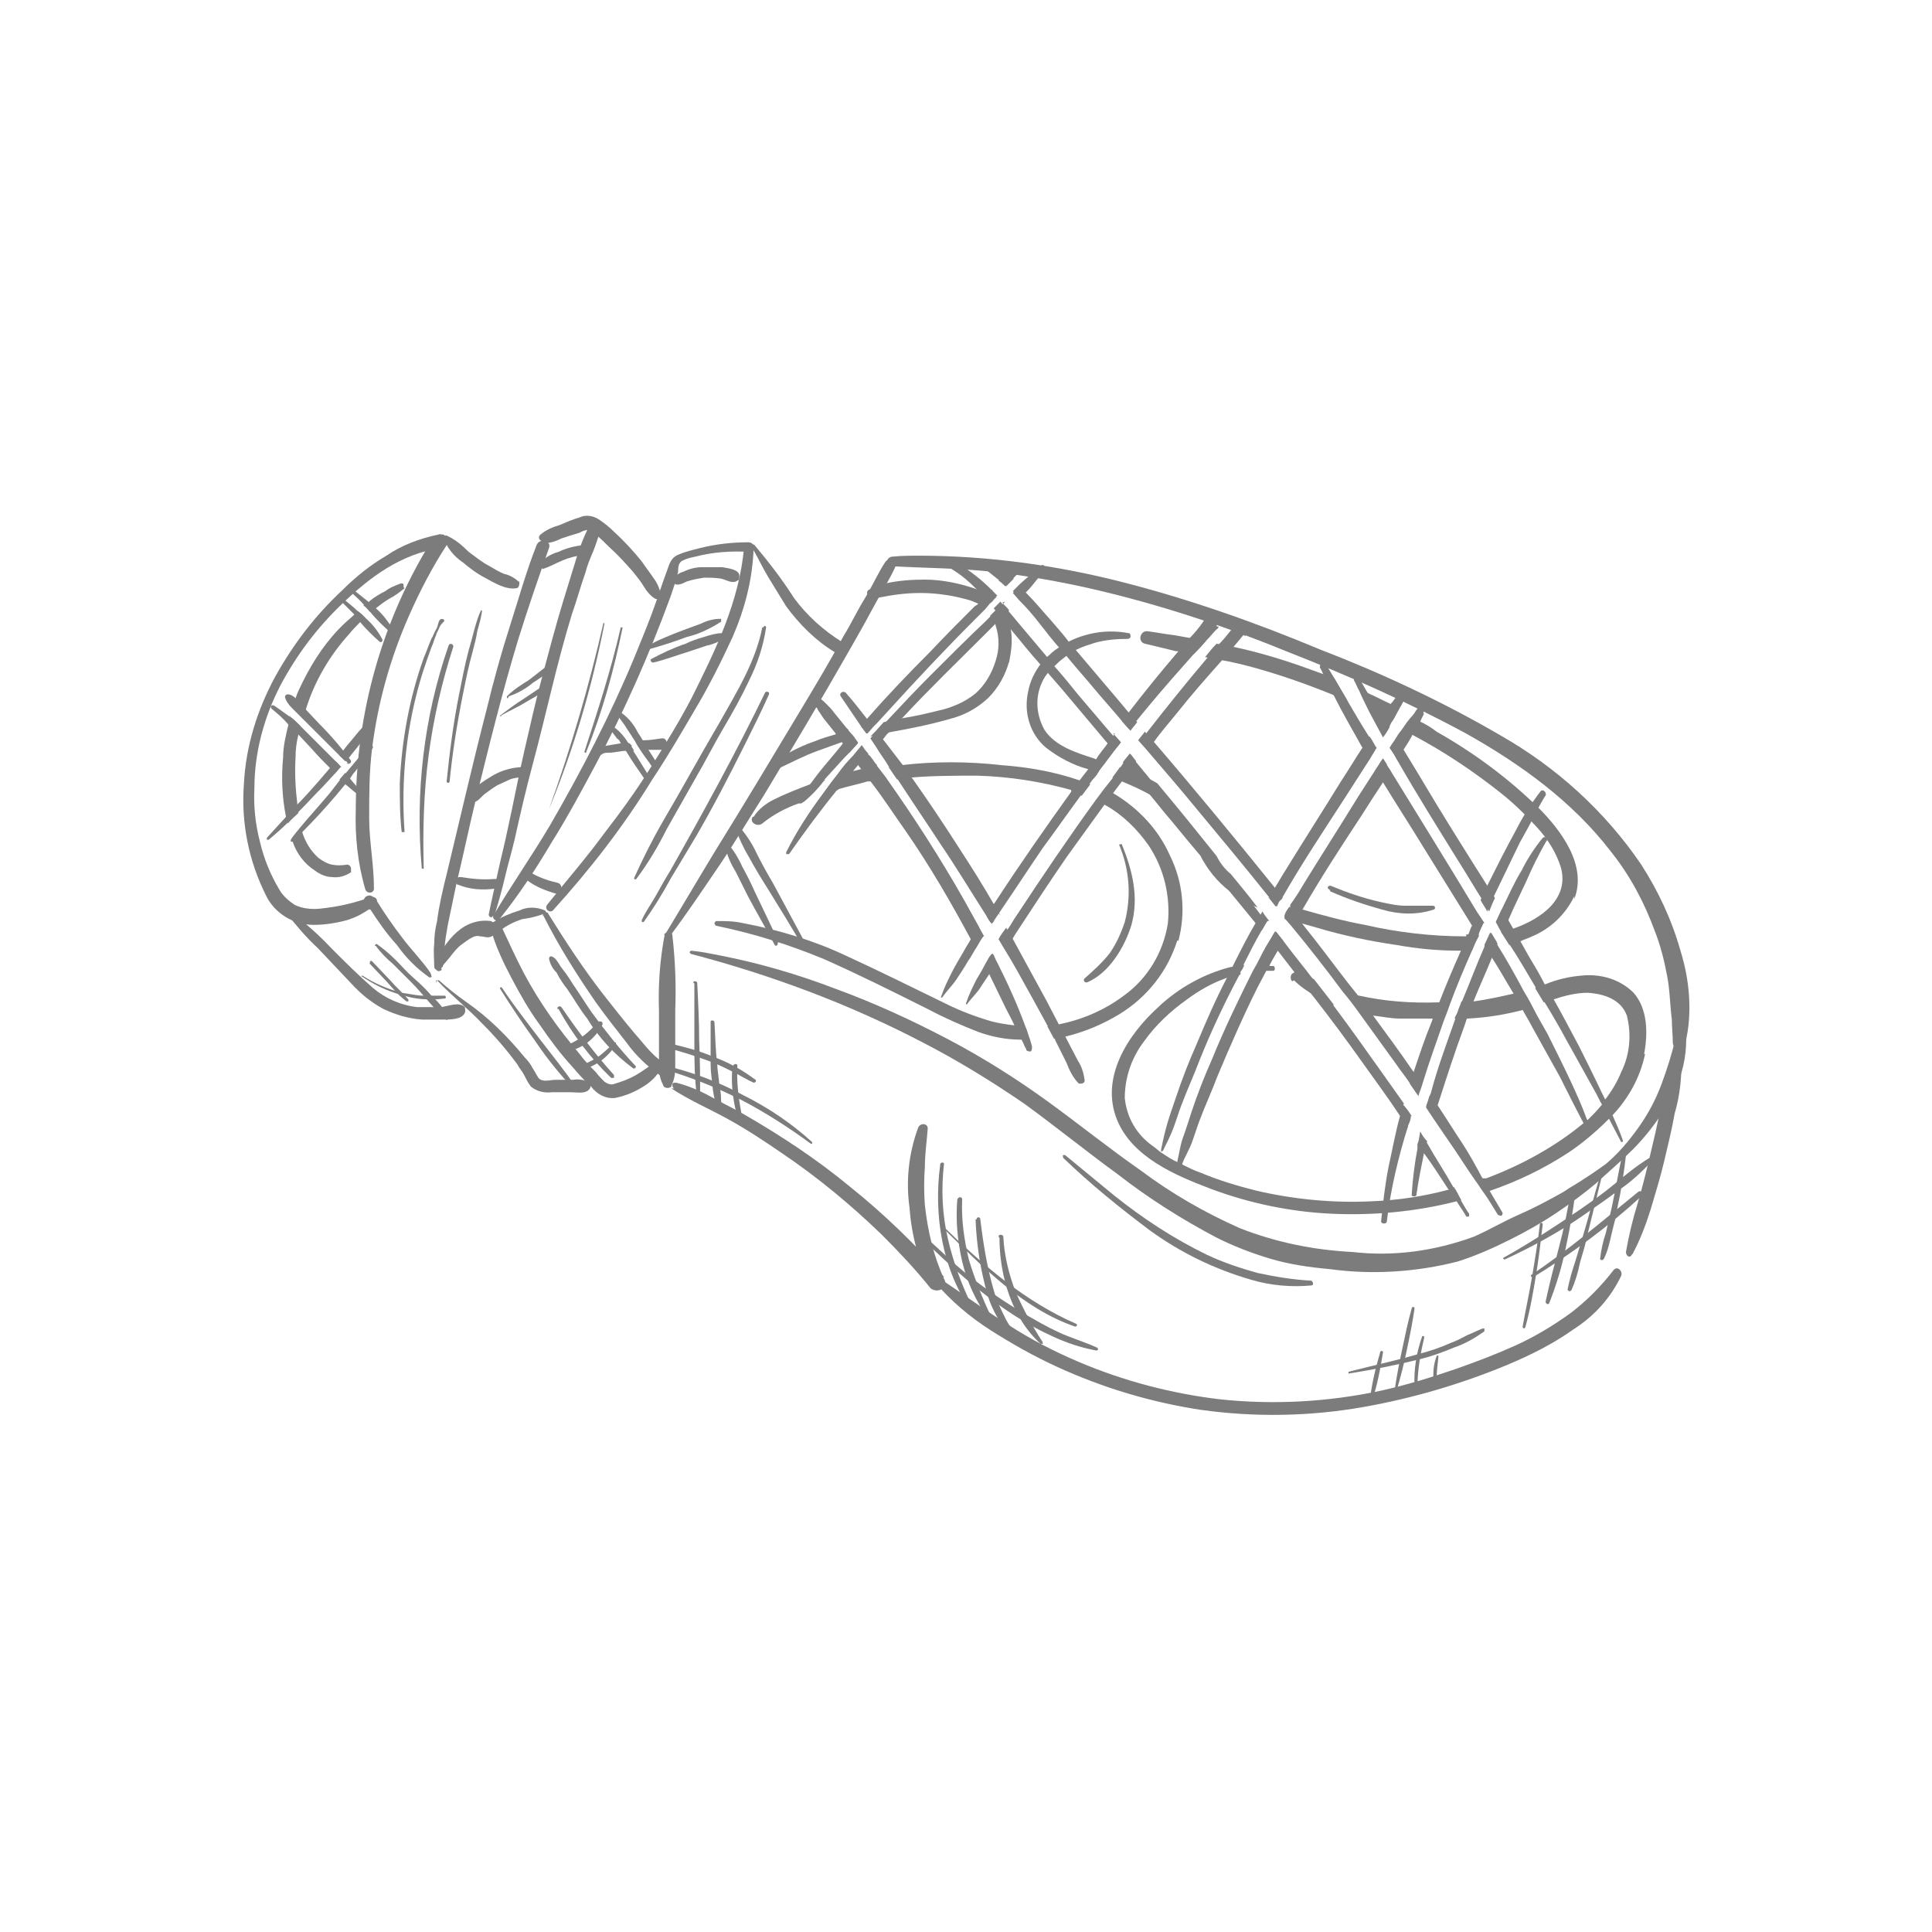 <svg xmlns="http://www.w3.org/2000/svg" viewBox="0 0 202 202"><defs><style>      .cls-1 {        fill: #7c7c7c;      }    </style></defs><g><g id="Ebene_1"><g id="Layer_2"><path class="cls-1" d="M69.5,97.7c-.5,2.6-.7,5.3-.6,8v4c0,.7,0,1.3,0,2,0,.7.2,1.3.5,1.9.2.2.6.2.8,0,0,0,0,0,0-.1.3-.6.4-1.2.4-1.9v-2c0-1.3,0-2.7,0-4,.1-2.6,0-5.2-.3-7.8,0-.5-.8-.4-.9,0h0Z"></path><path class="cls-1" d="M70.2,113.8c1.8,1.2,3.9,2.1,5.9,3.2s3.8,2.3,5.7,3.6c3.7,2.5,7.2,5.4,10.4,8.5,1.8,1.8,3.5,3.6,5.1,5.6.4.3.9.3,1.3,0,.3-.3.3-.7.1-1-1.1-2.4-1.7-5-2-7.7-.1-1.3-.1-2.7,0-4,0-1.3.2-2.7.3-4,0-.6-.8-.6-1-.1-1,2.7-1.3,5.6-.9,8.4.2,2.9,1,5.7,2.2,8.3l1.4-1.1c-3-3.4-6.3-6.6-9.8-9.4-3.5-2.9-7.3-5.4-11.3-7.7-1.1-.6-2.3-1.2-3.4-1.8-1.1-.6-2.3-1.1-3.5-1.4-.2,0-.4,0-.4.2,0,.1,0,.3.2.4h0Z"></path><path class="cls-1" d="M97.7,134c1.7,2,3.7,3.7,5.9,5.1,2.2,1.4,4.5,2.7,6.9,3.8,4.8,2.2,9.8,3.7,15,4.5,5.7.8,11.5.7,17.1-.3,5.1-.9,10.2-2.4,15-4.4,2.4-1,4.8-2.2,6.9-3.7,2.2-1.4,3.9-3.3,5-5.6.2-.5-.4-1.1-.8-.6-1.3,1.7-2.8,3.2-4.5,4.5-1.8,1.3-3.8,2.5-5.8,3.4-2,.9-4.1,1.7-6.1,2.4-2.6.9-5.2,1.7-7.9,2.3-5.6,1.2-11.3,1.5-16.9.9-5-.6-10-1.9-14.7-3.9-2.6-1.1-5.1-2.4-7.4-3.9-2.4-1.5-4.7-3.2-7.1-4.8-.3-.2-.7.2-.4.5h0Z"></path><path class="cls-1" d="M170.7,131.1c.8-1.5,1.4-3.1,1.9-4.7.5-1.7,1-3.3,1.4-5s.8-3.3,1.1-5c.5-1.7.7-3.4.7-5.2,0-.5-.8-.8-1-.3-.6,1.6-1,3.3-1.2,5-.3,1.7-.7,3.3-1.1,5-.4,1.7-.8,3.3-1.3,5-.5,1.6-.9,3.3-1.2,5,0,.4.4.7.6.3h0Z"></path><path class="cls-1" d="M70.1,97.8c1.8-2.4,3.4-4.8,5.1-7.3s3.1-4.9,4.7-7.4c3-5,6-10,8.9-15.1.8-1.4,1.6-2.8,2.4-4.3s1.7-2.9,2.4-4.4c.1-.3,0-.6-.3-.8-.2,0-.5,0-.7.2-.8,1.2-1.4,2.6-2.2,3.9s-1.4,2.6-2.2,3.9c-1.4,2.6-2.9,5.1-4.4,7.6-3,5-6,10-9.1,15-1.7,2.8-3.4,5.7-5.1,8.5-.2.3.2.5.4.3h0Z"></path><path class="cls-1" d="M93.2,59.2c3.6.2,7.2.2,10.7.6,3.5.4,6.9,1,10.4,1.8,6.9,1.6,13.6,3.8,20.2,6.5,6.4,2.5,12.7,5.3,18.8,8.6,5.7,3.2,11.1,7.1,15.1,12.3,2,2.5,3.5,5.3,4.6,8.3.6,1.5,1,3.1,1.3,4.7.3,1.5.3,3.1.5,4.6,0,.8.1,1.6.1,2.4,0,.4.3.7.7.6.3,0,.5-.2.6-.5.4-1.6.5-3.3.4-4.9-.1-1.6-.4-3.2-.9-4.8-.9-3.2-2.3-6.2-4.1-9-3.8-5.6-8.9-10.2-14.7-13.5-6-3.5-12.4-6.5-18.9-9-6.7-2.8-13.5-5.2-20.5-7-7-1.8-14.2-2.8-21.4-2.8-.9,0-1.8,0-2.8.1-.3,0-.6.3-.6.6,0,.3.3.6.6.6h0Z"></path><path class="cls-1" d="M72.1,99.7c8.4,2.2,16.5,5.2,24.2,9.2,3.7,1.9,7.3,4.1,10.8,6.5,3.3,2.4,6.5,5,9.8,7.4,3.2,2.5,6.7,4.7,10.3,6.6,1.8.9,3.6,1.6,5.6,2.2,2,.6,4.1.9,6.3,1.1,4.4.6,9,.3,13.3-.8,1.9-.6,3.7-1.4,5.5-2.3,1.6-.8,3.2-1.7,4.7-2.7,1.5-1,3-2.1,4.3-3.2,1.3-1.2,2.6-2.3,3.8-3.5,1.2-1.2,2.3-2.6,3.2-4,1-1.5,1.7-3.1,2.1-4.8.2-.9.3-1.8.3-2.7,0-.3-.2-.6-.6-.6-.3,0-.5.2-.5.4-.4,1.7-.9,3.3-1.5,4.9-.6,1.6-1.4,3.1-2.4,4.5-1,1.4-2.1,2.7-3.4,3.8-.7.5-1.4,1-2.2,1.5-.7.5-1.5.9-2.2,1.4-1.6.9-3.1,1.7-4.7,2.4s-3.1,1.6-4.7,2.3c-4.1,1.5-8.4,2.1-12.7,1.6-4-.2-8-1-11.8-2.5-3.6-1.6-7.1-3.6-10.3-6-3.3-2.3-6.4-4.8-9.7-7.2-3.3-2.4-6.8-4.6-10.4-6.5-3.8-2-7.7-3.8-11.8-5.3-3.9-1.5-8-2.7-12.1-3.5-1-.2-2-.4-3-.5-.2,0-.3.3,0,.3h0Z"></path><path class="cls-1" d="M56.8,95.7c1.6,3.2,3.5,6.2,5.5,9.1,1,1.4,2.1,2.8,3.2,4.2,1,1.4,2.2,2.5,3.6,3.5.8.4,1.5-.8.7-1.2-1.4-.6-2.4-2.1-3.4-3.2-1.1-1.3-2.2-2.7-3.3-4.1-2.1-2.7-4-5.6-5.8-8.5,0-.1-.3-.2-.4-.1-.1,0-.2.3-.1.4Z"></path><path class="cls-1" d="M68.5,111.1c-.7.4-1.3.9-2,1.3-.7.4-1.5.7-2.2.9-.4.2-.8,0-1.1-.2-.3-.3-.6-.6-.9-1-.6-.6-1.2-1.2-1.7-1.9-2.2-2.6-4.2-5.4-5.8-8.4-.9-1.7-1.7-3.5-2.5-5.2v.7c.6-.5,1.4-.9,2.3-1.2.8-.1,1.6-.3,2.4-.6.1,0,.1-.2,0-.3,0,0,0,0,0,0-.9-.4-1.9-.4-2.7,0-1,.3-1.9.7-2.7,1.2-.2.1-.3.4-.3.7.5,1.8,1.3,3.5,2.2,5.2.9,1.7,1.8,3.3,2.9,4.8,1.1,1.6,2.2,3.1,3.5,4.5.6.7,1.2,1.4,1.9,2,.6.8,1.5,1.3,2.5,1.2,1-.2,2-.6,2.8-1.1.9-.5,1.6-1.2,2.1-2.1.1-.3-.1-.6-.4-.4h0Z"></path><path class="cls-1" d="M52.3,96c2-2.5,3.7-5.1,5.3-7.8,1.7-2.7,3.2-5.5,4.7-8.3,3-5.6,5.6-11.5,7.8-17.5.3-.9.6-1.7.8-2.6,0-.4,0-1,.5-1.2.4-.2.8-.3,1.3-.4,1.9-.5,3.8-.6,5.7-.5l-.6-.5c-.5,5.7-3,10.8-5.5,15.8-1.3,2.5-2.8,4.9-4.3,7.3s-3.1,4.6-4.8,6.8c-1.9,2.6-4,5-6,7.5-.3.4.2.9.6.6,3.9-4.3,7.4-8.8,10.4-13.7,1.6-2.4,3-4.8,4.4-7.2,1.5-2.5,2.8-5.1,4-7.7,1.3-3,2.1-6.1,2.2-9.4,0-.3-.2-.5-.6-.5h0c-1.7,0-3.4.2-5,.6-.8.2-1.6.4-2.3.7-.7.3-.9.9-1.1,1.5-.6,1.6-1.1,3.2-1.7,4.8-.6,1.6-1.2,3-1.8,4.5-2.5,6-5.5,11.8-8.8,17.5-1.9,3.2-4,6.2-5.9,9.4-.2.3.3.8.6.4h0Z"></path><path class="cls-1" d="M78.6,57.2c.6,1,1.1,2.1,1.7,3.1s1.3,2.1,1.9,3.1c1.4,1.9,3.1,3.6,5.1,4.8.7.5,1.4-.7.7-1.1-1.9-1.2-3.6-2.7-5-4.6-1.2-1.9-2.6-3.7-4.1-5.5-.2-.2-.5,0-.4.3h0Z"></path><path class="cls-1" d="M45.7,102.5c1.5,1.6,3.3,3,4.8,4.6,1.3,1.3,2.5,2.7,3.6,4.2.2.4.5.7.7,1.1.2.4.4.8.7,1.2.6.5,1.4.7,2.2.6.7,0,1.4,0,2,0s1.5.2,1.9-.3c.2-.2.2-.6,0-.8,0,0,0,0-.1,0-.5-.2-1-.3-1.6-.2-.6,0-1.2,0-1.8,0s-1.4.3-1.8-.2c-.2-.3-.4-.7-.6-1-.2-.4-.5-.8-.8-1.1-1.8-2.2-3.8-4.2-6.1-5.8-1-.7-2-1.5-2.9-2.3,0,0-.2,0-.3,0,0,0,0,.2,0,.3h0Z"></path><path class="cls-1" d="M46.1,101.3c.1-.2.3-.5.5-.7l.5-.6c.3-.4.7-.9,1.1-1.2.4-.3.8-.6,1.2-.8.2-.1.5-.2.8-.1.3,0,.5.1.8.1.5,0,.9-.4.9-.9,0-.4-.3-.7-.6-.8-.7-.1-1.5,0-2.2.3-.7.3-1.2.7-1.7,1.2-.5.5-.9,1.1-1.3,1.7-.3.6-.8,1.1-.5,1.8,0,.2.3.3.4.2.1,0,.2-.1.2-.2h0Z"></path><path class="cls-1" d="M46.3,101.1c0-.7.2-1.3.2-2,0-.8.2-1.5.3-2.3.3-1.4.6-2.9.9-4.3.7-2.9,1.3-5.8,2-8.7,1.4-5.7,2.8-11.4,4.5-17,1-3.2,2.1-6.4,3.2-9.5.3-.8-1-1.1-1.3-.3-1.1,2.8-1.9,5.7-2.8,8.5s-1.7,5.7-2.4,8.6c-1.5,5.8-2.8,11.5-4.2,17.3-.4,1.6-.8,3.3-1,4.9-.2.8-.3,1.6-.3,2.4-.1.8,0,1.6,0,2.4,0,.2.3.4.5.3.1,0,.2-.1.3-.3h0Z"></path><path class="cls-1" d="M56.8,56.8c.7,0,1.3-.2,1.9-.5.6-.2,1.2-.4,1.9-.6.3-.2.7-.3,1-.3.2,0,.5.3.7.5.5.4.9.8,1.4,1.3.9.8,1.7,1.7,2.5,2.6.4.5.8,1,1.1,1.5.3.5.7,1,1.2,1.3.2.1.5,0,.6-.2,0,0,0-.1,0-.2-.1-.6-.4-1.3-.8-1.8-.4-.6-.8-1.1-1.2-1.7-.9-1.1-1.8-2.1-2.9-3.1-.5-.5-1-.9-1.6-1.3-.6-.4-1.4-.5-2-.2-.7.2-1.4.5-2.1.8-.7.2-1.4.5-2,1-.2.2-.2.4,0,.6,0,0,.2.1.3.1h0Z"></path><path class="cls-1" d="M51.7,95.7c.4-1.3.8-2.7,1.1-4s.7-2.6,1-3.9c.6-2.7,1.2-5.3,1.9-7.9,1.4-5.2,2.5-10.5,4.1-15.7.5-1.4.9-2.9,1.4-4.3.2-.8.5-1.5.8-2.2.3-.7.5-1.5.8-2.2,0-.3-.1-.7-.5-.8-.3,0-.5,0-.7.3-.6,1.2-1.1,2.5-1.5,3.9-.4,1.3-.8,2.6-1.2,3.9-.8,2.6-1.5,5.3-2.2,7.9s-1.3,5.3-1.9,7.9-1.1,5.3-1.7,8c-.3,1.5-.7,3-1,4.4s-.7,3.1-1,4.6c0,.1,0,.2.2.3.1,0,.2,0,.2-.1h0Z"></path><path class="cls-1" d="M39,93.7c-1.8.7-3.6,1.1-5.5,1.3-.9.1-1.9,0-2.7-.4-.6-.4-1.2-.9-1.6-1.6-.9-1.5-1.6-3.2-2-4.9-.5-1.9-.7-3.8-.6-5.7,0-3.7,1-7.4,2.7-10.7,1.7-3.2,3.8-6,6.4-8.5,2.9-2.8,6.2-5.3,10.4-5.9l-.7-1.2c-5.4,8.5-8.2,18.4-8.2,28.5-.1,2.8.2,5.7,1,8.4.2.5.9.4.9-.1,0-2.5-.5-4.9-.5-7.4,0-2.4,0-4.8.3-7.2.6-4.8,1.9-9.5,3.9-14,1.1-2.5,2.4-5,3.9-7.3.2-.4,0-.9-.3-1.1-.2,0-.4-.1-.6,0-1.9.4-3.8,1.1-5.4,2.2-1.7,1-3.2,2.2-4.6,3.6-2.8,2.6-5.1,5.6-7,9-1.9,3.5-3.1,7.3-3.3,11.3-.3,4,.5,8,2.3,11.6.9,1.9,2.9,3.1,5,3.1,1.2,0,2.4-.2,3.5-.5.6-.2,1.1-.4,1.6-.7.5-.3,1-.6,1.4-1,.3-.3,0-.8-.4-.7h0Z"></path><path class="cls-1" d="M54.2,60.8c-.4-.4-1-.7-1.5-.8-.5-.2-1-.5-1.5-.8-.8-.4-1.5-1-2.2-1.5-.7-.7-1.4-1.3-2.3-1.7-.3-.1-.4.3-.3.5,0,0,.1.2.2.3s.2.4.3.5c.4.6.9,1.1,1.5,1.5.7.6,1.5,1.2,2.3,1.6.9.5,2.2,1.3,3.3,1.1.2,0,.3-.3.3-.5,0,0,0-.1,0-.2h0Z"></path><path class="cls-1" d="M29.9,95.4c1,1.3,2.1,2.6,3.3,3.7l3.5,3.7c1,1.1,2.1,2,3.4,2.7,1.3.6,2.6,1,4,1.1.8,0,1.5,0,2.3,0,.7,0,1.9,0,2.2-.7.1-.2,0-.5,0-.6-.6-.6-1.7-.1-2.5,0-.8,0-1.6,0-2.5,0-1.7-.2-3.3-.9-4.6-2-1.5-1.3-2.9-2.7-4.3-4.1-1.4-1.5-2.9-2.8-4.5-4-.2-.1-.5.1-.3.3h0Z"></path><path class="cls-1" d="M45,101.7c-.9-1.3-2-2.4-2.9-3.6-1-1.3-1.9-2.6-2.7-3.9v.4s0-.1,0-.1c0-.2,0-.5-.2-.6h-.1c-.4-.6-1.3-.1-1,.5v.2c.1.3.4.5.7.5h.2l-.4-.2c.9,1.4,1.8,2.7,2.9,3.9.9,1.3,2.1,2.5,3.4,3.4.1,0,.3,0,.2-.2h0Z"></path><path class="cls-1" d="M102.8,97.9c-.3.4-.5.8-.8,1.3s-.5.9-.8,1.3c-.4.7-.8,1.3-1.2,1.9s-1,1.2-1.5,1.9c0,0,0,0-.1,0s0,0,0-.1h0c.3-.9.7-1.7,1.1-2.5.4-.8.9-1.6,1.3-2.3.2-.4.5-.8.7-1.2s.5-.8.8-1.3l.6,1Z"></path><path class="cls-1" d="M116.4,76.7l.8.9c-.2.3-.5.6-.7.9s-.6.8-.9,1.2h0c-.3.4-.6.7-.8,1.1s-.5.6-.7.9-.6.8-.9,1.2c-1.4,1.9-2.8,3.9-4.2,5.8-1.5,2.2-3,4.5-4.5,6.7-.2.3-.5.7-.7,1.1h0c-.2-.2-.4-.5-.6-.9.2-.3.3-.5.5-.8s.2-.3.3-.4h0c2.6-4,5.4-8,8.2-11.9l.9-1.2.7-.9c.2-.3.5-.7.8-1h0c.4-.7.9-1.2,1.3-1.8.2-.3.4-.6.7-.9Z"></path><path class="cls-1" d="M127.4,65.5c0,.1,0,.2-.2.3-.4.4-.7.8-1.1,1.2s-.8.9-1.3,1.4c-1.6,1.8-3.1,3.5-4.6,5.3l-1.4,1.7c-.2.3-.5.6-.7.9l-.8-.9c.2-.3.5-.6.7-.9,1.7-2.2,3.4-4.3,5.2-6.4.4-.5.8-1,1.2-1.4s1-1.1,1.4-1.7l.2-.3c.5-.6,1.4,0,1.2.8Z"></path><path class="cls-1" d="M104.2,100.7l-.3.5-.5.7-.8,1.2c-.4.7-1,1.2-1.5,1.9,0,0,0,0-.1,0,0,0,0,0,0-.1,0,0,0,0,0,0,.3-.9.7-1.7,1.1-2.5.3-.5.6-1,.8-1.4l.5-.9.3-.4c.2.4.3.7.5,1Z"></path><path class="cls-1" d="M118.1,78.7l.7.9c-.2.3-.5.6-.7.9,0,0,0,0,0,.1-.3.4-.6.7-.8,1.1h0c-.3.4-.6.8-.9,1.2s-.6.8-.9,1.2c-1.3,1.8-2.6,3.6-3.9,5.4-1.8,2.6-3.5,5.2-5.2,7.8-.2.3-.4.6-.5.8l-.7,1.2c-.2-.3-.4-.7-.6-1,.2-.4.5-.8.8-1.2s.6-1,.9-1.4c2.7-4.1,5.4-8.1,8.3-12.1.3-.4.6-.8.9-1.2l.8-1,.8-1.1h0c0,0,.4-.6.4-.6.2-.3.4-.6.7-.9Z"></path><path class="cls-1" d="M130,66.4h0c0,0-1,1.2-1,1.2-.4.5-.8.9-1.2,1.4-1.6,1.8-3.2,3.6-4.7,5.5-.8,1-1.7,2-2.4,3h0l-.7.9-.8-.9c.2-.3.5-.6.7-.9,2.1-2.7,4.2-5.3,6.4-7.9.4-.5.8-1,1.2-1.4s.8-.9,1.2-1.4l.4-.4c.6-.7,1.6.3,1.1,1Z"></path><path class="cls-1" d="M144.8,75.2c.1.3.3.5.5.8-.2.4-.4.7-.7,1.1-.2-.4-.5-.9-.7-1.3s-.5-.9-.7-1.3c-.4-.8-.8-1.6-1.1-2.3-.2-.3-.3-.7-.5-1s.3-.7.5-.3l1.1,1.9c.4.7.9,1.4,1.3,2.2l.2.4Z"></path><path class="cls-1" d="M156.3,93.9c-.2.4-.4.9-.6,1.4-.2-.4-.5-.8-.7-1.2-.9-1.4-1.7-2.8-2.6-4.2-2.1-3.4-4.3-6.9-6.3-10.4h0c-.2-.4-.5-.9-.8-1.3.2-.4.5-.7.7-1.1.2.4.5.8.7,1.2l1.7,2.8c2.3,3.9,4.7,7.7,7.1,11.5.2.4.5.7.7,1.1Z"></path><path class="cls-1" d="M169.7,119.2c0,0,0,.2-.1.2,0,0-.1,0-.1,0-.4-.8-.8-1.5-1.2-2.3l-.8-1.6c-.3-.5-.5-1-.8-1.5-1-1.8-2-3.6-3-5.4-.7-1.3-1.4-2.5-2.2-3.8l-.9-1.5c-.9-1.5-1.8-3.1-2.8-4.6l-.7-1.1-.2-.3c-.2-.3-.3-.6-.5-.9.2-.4.4-.9.6-1.3.2.4.5.8.7,1.1l.4.7.8,1.4.9,1.6c.6,1,1.2,2,1.7,3,.3.5.6,1,.9,1.5.9,1.6,1.8,3.3,2.7,5,.8,1.6,1.6,3.2,2.4,4.9l.3.6c.3.6.5,1.1.8,1.7.4.9.8,1.8,1.1,2.7Z"></path><path class="cls-1" d="M143.9,78.2c-.2.4-.5.8-.7,1.2-.2-.4-.5-.9-.8-1.3-1-1.8-2-3.5-2.9-5.3-.4-.7-.7-1.4-1.1-2.2-.1-.2-.2-.5-.4-.8,0-.2,0-.3.2-.4.1,0,.3,0,.4,0l.9,1.5h0l1.4,2.4c.7,1.2,1.4,2.4,2.1,3.5.3.4.5.9.8,1.3Z"></path><path class="cls-1" d="M155.1,96.5c-.2.4-.4.9-.6,1.3l-.7-1.2c-1.6-2.6-3.3-5.3-4.9-7.9-1.4-2.3-2.9-4.6-4.3-6.9l-.8-1.3c.3-.4.5-.8.8-1.2l.4.7.4.6c3,4.9,6,9.7,9,14.7l.8,1.2Z"></path><path class="cls-1" d="M166.2,118c0,.2-.2.3-.3.1l-.4-.8c-.8-1.5-1.6-3.1-2.4-4.7-1-1.8-2-3.6-3-5.4-.3-.6-.7-1.2-1-1.8s-.6-1-.9-1.6c-.8-1.3-1.5-2.6-2.3-3.8h0l-.7-1.2c.2-.4.4-.9.6-1.3l.6,1c0,0,0,.1.1.2,1,1.6,1.9,3.2,2.8,4.9.3.5.6,1,.9,1.6.5,1,1.1,2,1.6,2.9.8,1.6,1.6,3.2,2.4,4.9.6,1.3,1.2,2.6,1.7,4,.2.3.3.6.4,1Z"></path><path class="cls-1" d="M105.9,60.6l-.7.7c-.2-.2-.4-.4-.7-.6-.5-.4-1-.8-1.5-1.2-.2-.1-.2-.4,0-.6.1-.1.3-.2.5-.1.6.4,1.2.8,1.8,1.2.2.2.4.3.7.5Z"></path><path class="cls-1" d="M118.9,75.5c-.2.3-.5.6-.7.9l-.8-.9c-1-1.2-2-2.3-3-3.5s-1.9-2.2-2.8-3.3c-.2-.3-.5-.6-.7-.8-.8-.9-1.5-1.8-2.2-2.7s-1.3-1.6-2.1-2.4l-.7-.8.7-.7c.2.2.5.5.7.7.9.9,1.8,2,2.7,3,.7.8,1.3,1.5,1.9,2.3l.7.8,3.9,4.6,1.6,1.9.8.9Z"></path><path class="cls-1" d="M134,93.7c0,.2-.2.3-.3.4s-.2.4-.3.6l-.8-1c-2.4-3-4.8-5.9-7.3-8.9-1.8-2.2-3.7-4.4-5.5-6.5l-.8-.9c.2-.3.5-.6.7-.9l.8.9h0c4.3,5,8.5,10.1,12.7,15.3.3.4.5.7.8,1Z"></path><path class="cls-1" d="M148,112.3l.6.9c-.1.4-.3.8-.4,1.2l-.9-1.3c-.4-.6-.9-1.2-1.3-1.8-1.3-1.8-2.6-3.6-3.9-5.4-.5-.7-1.1-1.5-1.7-2.2-1.7-2.3-3.5-4.6-5.4-6.9l-.7-.8v-.2c0-.3.3-.7.5-1,.3.3.5.7.8,1l.5.7c.6.8,1.2,1.5,1.8,2.3,1.4,1.8,2.7,3.6,4.1,5.3.5.7,1,1.4,1.5,2,1.4,1.9,2.8,3.8,4.1,5.7l.3.4Z"></path><path class="cls-1" d="M156.6,127c-.5-.8-.9-1.5-1.4-2.2-.3-.4-.6-.9-.9-1.3-1-1.4-1.9-2.9-2.9-4.3l-1.5-2.2-.8-1.2h0c0-.2.1-.4.2-.7s.1-.4.2-.6l.9,1.2c.8,1.2,1.6,2.5,2.4,3.7s1.5,2.5,2.2,3.8c.3.4.5.9.8,1.4l1.3,2.2c0,.1,0,.2-.1.3,0,0-.2,0-.2,0Z"></path><path class="cls-1" d="M104.2,62.3l-.3.3c-.1.2-.3.3-.4.4-.2-.2-.4-.5-.7-.7l-.7-.7h0c-.8-.8-1.6-1.5-2.6-2.1-.2-.1-.2-.4,0-.6.1-.1.3-.2.5-.1,1.3.8,2.5,1.7,3.6,2.8l.7.7Z"></path><path class="cls-1" d="M117.2,77.6c-.2.3-.5.6-.7.9l-.8-.9-4.8-5.7-1.3-1.5-.8-.9c-1.1-1.2-2.1-2.5-3.2-3.8h0l-.6-.7-.4-.5-.7-.9.5-.5c0,0,.2-.2.2-.2.2.3.5.5.7.8.2.3.6.7.9,1.1l3.2,3.8c.2.3.5.6.7.9.9,1,1.8,2.1,2.6,3.1l3.4,4,.8.9Z"></path><path class="cls-1" d="M132.5,96.3c-.2.3-.4.7-.6,1l-.8-1-2.3-2.8c-1.2-1.5-2.4-3-3.6-4.4s-2.3-2.8-3.5-4.2l-1.3-1.6-2.1-2.5c0,0-.1-.2-.2-.2l-.7-.9c.2-.3.5-.6.7-.9l.7.9,1.9,2.3c2.1,2.5,4.2,5.1,6.3,7.6l1.6,2c.9,1.1,1.9,2.3,2.8,3.5l.3.4c.2.3.5.6.8.9Z"></path><path class="cls-1" d="M146.7,115.5c.3.4.6.8.8,1.3,0,.2-.1.5-.2.7s-.1.3-.1.4l-.8-1.2c-1.2-1.8-2.5-3.6-3.8-5.4-1.7-2.4-3.4-4.7-5.2-7-.7-.9-1.4-1.8-2.1-2.7l-1.7-2.2c-.2-.3-.5-.7-.8-1,.2-.3.4-.7.6-1l.8,1,.3.4c.9,1.2,1.9,2.4,2.8,3.6.7.9,1.4,1.8,2.1,2.7,1.8,2.4,3.5,4.8,5.2,7.2.7,1,1.5,2.1,2.2,3.1Z"></path><path class="cls-1" d="M153.2,127c-.3-.5-.6-.9-.9-1.4s-.6-.9-.9-1.3c-.8-1.2-1.6-2.5-2.5-3.7-.2-.3-.4-.6-.6-.9,0-.4.2-.9.2-1.3.2.4.4.7.7,1.1.9,1.6,1.9,3.1,2.8,4.7.3.4.5.9.8,1.4s.5.9.8,1.3c0,0,0,.2,0,.3,0,0-.2,0-.3,0h0Z"></path><path class="cls-1" d="M132.5,96.3c-.2.3-.4.7-.6,1-.7,1.2-1.3,2.4-1.9,3.6-.1.2-.2.5-.4.7v.3c-1.6,3-3,6-4.2,9-.6,1.6-1.3,3.1-1.9,4.7-.3.8-.5,1.5-.8,2.3s-.7,1.6-1.1,2.4c0,0-.1.1-.2.1,0,0,0,0,0,0,0,0,0-.1,0-.2.2-1,.4-1.9.7-2.9s.6-1.8.9-2.7c.6-1.8,1.3-3.6,2.1-5.4,1-2.4,2-4.7,3.2-7,.2-.4.4-.8.6-1.2.8-1.6,1.6-3.2,2.5-4.7.2-.3.4-.7.6-1,.2.4.5.7.7,1Z"></path><path class="cls-1" d="M143.9,78.2c-.2.4-.5.8-.7,1.2-.9,1.4-1.8,2.8-2.7,4.2-2.2,3.4-4.4,6.7-6.4,10.2,0,.2-.2.3-.3.4s-.2.4-.3.6l-.8-1c.2-.3.4-.7.6-1,.4-.6.7-1.2,1.1-1.8,1.9-3.1,3.9-6.2,5.8-9.3.8-1.2,1.5-2.4,2.3-3.6.2-.4.5-.8.7-1.1.3.4.5.9.8,1.3Z"></path><path class="cls-1" d="M146.9,73c-.2.4-.4.8-.6,1.1s-.5,1-.8,1.4l-.2.4c-.2.4-.4.7-.7,1.1-.2-.4-.5-.9-.7-1.3l.5-.8v-.2c.4-.4.7-.8,1-1.1s.6-.8.9-1.2.8,0,.6.5Z"></path><path class="cls-1" d="M133.4,97.4l.8,1c-.2.3-.4.7-.6,1-.3.5-.6,1-.9,1.6l-.3.5c-.3.6-.6,1.1-.9,1.7-1.5,3-2.9,6.2-4.2,9.3-.6,1.6-1.3,3.1-1.9,4.7-.3.8-.5,1.5-.8,2.3s-.7,1.4-1,2.2v.3c-.2,0-.3.1-.4,0,0,0-.1-.1-.1-.2,0-.1,0-.2,0-.4.2-.8.3-1.7.6-2.5s.6-1.8.9-2.7c.6-1.8,1.3-3.6,2.1-5.4,1.3-3.2,2.8-6.3,4.3-9.3l.4-.7c.4-.8.8-1.6,1.3-2.4.2-.3.4-.7.6-1Z"></path><path class="cls-1" d="M145,80l.4.6c-.2.4-.5.8-.8,1.2-.8,1.2-1.5,2.3-2.2,3.4-2.1,3.2-4.2,6.4-6.1,9.7-.2.3-.4.6-.5.9l-.3.4c-.1.2-.2.4-.3.5l-.7-.8h-.2s0,0,0,0c.2-.3.4-.7.6-1v-.3c.5-.7.9-1.3,1.3-2,1.9-3.1,3.9-6.2,5.8-9.3l1.8-2.8c.3-.4.5-.8.8-1.2l.4.6Z"></path><path class="cls-1" d="M148.9,74.6c-.1.2-.2.4-.3.6-.2.5-.5,1-.8,1.4-.3.6-.6,1.1-1,1.7-.2.4-.5.8-.7,1.2-.2-.4-.5-.9-.8-1.3.2-.4.5-.7.7-1.1s.5-.7.7-1,.6-.9,1-1.3c.2-.2.3-.5.5-.7.3-.4.8.1.6.5Z"></path><path class="cls-1" d="M147.5,116.7c0,.2-.1.5-.2.7s-.1.3-.1.4c-1,3.2-1.8,6.5-2.2,9.9,0,.3-.6.3-.6,0,.2-1.9.4-3.8.8-5.8.4-1.8.7-3.5,1.2-5.3,0-.3.1-.6.2-.8v-.4c.4.4.7.8,1,1.3Z"></path><path class="cls-1" d="M155.1,96.5c-.2.4-.4.8-.5,1.2v.2c-.3.5-.5,1-.7,1.5-.8,1.8-1.6,3.7-2.3,5.6-.2.6-.4,1.1-.6,1.6h0c-.8,2.3-1.6,4.5-2.3,6.8-.1.4-.3.8-.4,1.2l-.9-1.3c.1-.4.2-.8.4-1.2.6-1.8,1.2-3.6,1.9-5.3.2-.6.4-1.2.7-1.8h0c.7-1.8,1.5-3.7,2.3-5.5.2-.5.4-1.1.7-1.6s.3-.8.5-1.1l.6-1.3.7,1.2Z"></path><path class="cls-1" d="M161.7,83c-.4.6-.7,1.2-1.1,1.9-.5,1.1-1.1,2.1-1.7,3.2-.9,1.9-1.9,3.9-2.8,5.8-.2.4-.4.9-.6,1.4-.2-.4-.5-.8-.7-1.2l.6-1.3c1-2,2-4,3.1-6,.7-1.4,1.6-2.8,2.6-4.1.2-.2.6.1.5.4Z"></path><path class="cls-1" d="M149.2,119.4c-.1.4-.2.8-.3,1.1-.3,1.5-.6,2.9-.8,4.4,0,.3-.6.2-.5,0,.1-1.6.3-3.2.6-4.8v-.5c.2-.4.2-.9.3-1.3.2.4.4.7.7,1Z"></path><path class="cls-1" d="M156.5,98.8h0c-.2.5-.3.9-.5,1.3h0c-.6,1.5-1.3,3-1.9,4.5-.2.6-.5,1.2-.7,1.8l-.3.9c-1,2.7-1.9,5.5-2.8,8.3,0,.3-.2.5-.2.8s0,.3-.1.4l-.8-1.2h0c0-.2.1-.4.2-.7s.1-.4.2-.6c.7-2.7,1.7-5.3,2.6-7.9,0-.2.2-.4.3-.7.1-.4.3-.7.4-1.1.8-1.9,1.5-3.8,2.3-5.6,0,0,0-.2.1-.2.2-.4.4-.9.6-1.3l.6,1c0,0,0,.1.1.2Z"></path><path class="cls-1" d="M161.7,87.9c-.8,1.4-1.5,2.8-2.1,4.2-.6,1.3-1.3,2.7-1.9,4.1-.1.3-.3.7-.4,1,0,.1-.1.2-.2.4l-.2-.3c-.2-.3-.3-.6-.5-.9.2-.4.4-.9.6-1.3.7-1.4,1.3-2.8,2.1-4.1.6-1.2,1.3-2.3,2.2-3.4.2-.2.6,0,.4.4Z"></path><path class="cls-1" d="M91.2,76l-.6.7-.6-.8h0c0,0-2.1-3.1-2.1-3.1-.2-.3.2-.6.5-.4.8.9,1.5,1.8,2.2,2.7l.4.5.2.3Z"></path><path class="cls-1" d="M104.4,95.5c-.2.3-.5.7-.7,1.1h0c-.2-.2-.4-.5-.6-.9-1.6-2.5-3.1-5-4.8-7.5-1.5-2.3-3-4.5-4.5-6.8-.3-.4-.6-.9-.9-1.3-.4-.7-.9-1.3-1.3-2-.2-.3-.4-.6-.6-.9l.2-.2h0l.5-.5.3.4.4.5c.7.9,1.3,1.7,2,2.6l.6.9.4.5c1.7,2.4,3.3,4.8,4.9,7.3,1.3,2,2.5,3.9,3.7,6h0l.6,1Z"></path><path class="cls-1" d="M113.4,113c0,.2-.2.3-.4.3,0,0-.2,0-.2,0-.6-.6-1-1.4-1.3-2.2-.4-.8-.8-1.6-1.2-2.4v-.2c0,0-.8-1.3-.8-1.3l-1.7-3.1c-.9-1.6-1.8-3.3-2.8-4.9-.2-.3-.4-.7-.6-1,.2-.4.5-.8.8-1.2.2.3.4.7.6,1,1.2,2.2,2.4,4.4,3.6,6.6l1.2,2.3c.2.4.4.9.7,1.3l.3.6,1.1,2.1c.4.6.6,1.3.7,2Z"></path><path class="cls-1" d="M89.7,77.7l-.9,1c-.2-.3-.4-.6-.6-.8,0,0,0-.1-.1-.2-.2-.3-.4-.6-.7-.9,0,0,0-.1-.1-.2-.4-.5-.8-1-1.2-1.5-.2-.3-.4-.6-.6-.9,0-.1-.1-.2-.2-.3,0-.2-.2-.4-.3-.6,0-.2,0-.4.1-.5.1,0,.3,0,.4,0l.2.2c.3.2.5.4.7.6.3.3.6.6.8.9.4.5.9,1.1,1.3,1.6l.2.2c0,.1.2.3.3.4s.3.3.4.5c.1.1.2.3.3.4Z"></path><path class="cls-1" d="M102.8,97.9c-.3.4-.5.8-.8,1.3l-.5-1c-2.1-3.9-4.3-7.7-6.8-11.3-1.2-1.7-2.3-3.4-3.6-5.1l-1-1.3-.3-.4h0c0,0-.6-.9-.6-.9.3-.4.6-.7.9-1.1.2.3.4.6.7.8s.6.8.9,1.1c0,0,0,0,0,.1l1,1.3c2.9,4.1,5.6,8.3,8.1,12.7.5.9,1,1.8,1.5,2.7h0l.5,1Z"></path><path class="cls-1" d="M107.3,109.7c-.2-.3-.3-.7-.5-1s-.5-.9-.7-1.4-.6-1.2-.9-1.8c-.6-1.2-1.1-2.3-1.7-3.5l-.3-.7-.2-.3.5-.9.3-.4c.2.3.3.7.5,1,1.1,2.2,2.1,4.4,2.9,6.6.2.4.3.9.5,1.4l.2.7c0,.2,0,.4-.1.5s-.4,0-.5-.1h0Z"></path><path class="cls-1" d="M84.3,98.8c-1.2-2.2-2.3-4.3-3.5-6.5-.6-1-1.2-2.1-1.7-3.1-.5-1.1-1.2-2.1-2-3,0,0-.2,0-.3,0,0,0,0,.1,0,.2.4,1.1.9,2.2,1.5,3.2.6,1.1,1.2,2.1,1.9,3.2,1.3,2.1,2.6,4.2,3.8,6.3,0,0,.2,0,.3,0,0,0,0-.1,0-.2h0Z"></path><path class="cls-1" d="M81.4,98.5c-.8-1.8-1.7-3.6-2.5-5.3-.4-.9-.8-1.7-1.3-2.6-.4-.9-.9-1.7-1.5-2.4,0,0-.2,0-.3,0,0,0,0,.1,0,.2.2,1,.6,1.9,1.1,2.7l1.3,2.6c.9,1.7,1.9,3.4,2.8,5.1.1.2.4,0,.3-.2h0Z"></path><path class="cls-1" d="M90.7,78.9l-.9,1-.6.7c-.5.6-1.1,1.3-1.6,1.9h0c-1.8,2.2-3.5,4.5-5.1,6.8,0,0-.2,0-.3,0,0,0,0-.1,0-.2,1.1-2.2,2.4-4.2,3.9-6.2l.8-1.1.7-.9c.5-.7,1-1.3,1.6-1.9.3-.4.6-.7.9-1.1.2.3.4.6.7.9Z"></path><path class="cls-1" d="M104.8,63c.2.3.5.5.7.8,0,.1-.2.2-.3.3h0l-.4.4-.6.6c-.4.4-.9.9-1.3,1.3-2.8,2.8-5.7,5.6-8.4,8.5-.5.5-1,1.1-1.5,1.6-.2.2-.4.4-.6.7l-.2.2-.5.6c-.2-.3-.4-.6-.6-.9l.2-.2h0l.5-.5.9-1c1.5-1.6,3-3.2,4.6-4.8,1.9-1.9,3.8-3.8,5.7-5.6l.8-.8.5-.5.5-.5c0,0,.2-.2.3-.3Z"></path><path class="cls-1" d="M109.2,59.6c-.2.3-.5.6-.7.9-.4.5-.8,1-1.2,1.4-.2.2-.5.5-.7.7l-.7-.8.7-.7c.3-.3.7-.6,1-.9s.9-.7,1.3-1.1c.2-.1.4.1.3.3Z"></path><path class="cls-1" d="M89.7,77.7l-.9,1-.5.5-2,2.2-.2.2c-.6.8-1.3,1.5-2,2.1h0c0,.1-.2.2-.3.3,0,0-.2,0-.3,0,0,0,0,0,0,0,0,0,0-.1,0-.2.3-.6.7-1.2,1.2-1.8.3-.4.6-.8.9-1.2.8-1,1.6-1.9,2.4-2.9h0c0,0,.2-.3.2-.3.2-.2.4-.5.7-.7.1.2.3.3.4.5,0,.1.2.2.3.3Z"></path><path class="cls-1" d="M103.5,61.7l.7.7-.3.3c-.1.2-.3.3-.4.4l-.5.6-1.1,1.1c-3.1,3.1-6.1,6.3-9.1,9.6l-1.1,1.2h0c-.1.1-.3.3-.4.4l-.6.7-.6-.8h0c0,0,.6-.8.6-.8,2.1-2.4,4.3-4.7,6.6-7,1.5-1.6,3.1-3.2,4.6-4.7l.3-.2.8-.8.3-.2.5-.5Z"></path><path class="cls-1" d="M106.9,59.3c-.2.3-.4.6-.7.9l-.4.4-.7.7c-.2-.2-.4-.4-.7-.6.2-.2.4-.4.7-.6h0c.4-.4.9-.7,1.4-1,.2-.2.5,0,.3.2Z"></path><path class="cls-1" d="M67.5,81.6c-.7-1-1.4-2-2-3h0c-.2-.3-.4-.6-.6-.9-.1-.2-.2-.4-.4-.5-.3-.4-.6-.8-.9-1.2,0,0,0-.3.2-.2.8.4,1.4,1.1,1.9,1.9l.2.3c.1.2.2.3.3.5.6.9,1.1,1.8,1.7,2.7.2.3-.3.6-.5.3Z"></path><path class="cls-1" d="M68.2,80.2c-.4-.6-.8-1.1-1.2-1.7-.2-.3-.4-.6-.6-1l-.2-.3c-.3-.5-.6-.9-.9-1.4-.3-.4-.6-.8-.9-1.3,0,0,0-.2.2-.2.9.5,1.6,1.3,2.1,2.3.2.3.4.6.5.8s.4.7.6,1l.9,1.4c.2.4-.3.6-.5.3Z"></path><path class="cls-1" d="M67.8,67.9c1.4-.4,2.7-.8,4-1.3,1.3-.3,2.5-.9,3.6-1.6,0,0,0-.3,0-.3,0,0,0,0-.1,0-.7,0-1.4.2-2,.5l-1.9.7c-1.3.5-2.6,1-3.8,1.7-.1,0-.1.2,0,.3,0,0,.1.1.2.1h0Z"></path><path class="cls-1" d="M68.2,69.3c1.3-.3,2.6-.8,3.9-1.2l1.8-.6c.6-.1,1.2-.4,1.8-.7.3-.2,0-.6-.2-.6-.6,0-1.3.2-1.9.4-.7.2-1.3.4-1.9.7-1.2.4-2.5,1-3.6,1.6-.1,0-.1.2,0,.3,0,0,.1.1.2,0h0Z"></path><path class="cls-1" d="M53.2,72.8c.9-.3,1.8-.8,2.5-1.4.8-.5,1.6-1.1,2.4-1.7.1-.1.2-.3,0-.4-.1-.1-.3-.2-.4,0h0c-.8.5-1.6,1.2-2.4,1.8-.8.5-1.6,1-2.3,1.7,0,0,0,.1,0,.2,0,0,0,0,.1,0Z"></path><path class="cls-1" d="M52.4,74.8c.9-.5,1.8-.9,2.6-1.4l1.2-.7c.4-.2.8-.5,1.2-.8,0,0,0-.2,0-.3,0,0-.2,0-.2,0-.5.2-.9.4-1.3.7l-1.2.8c-.8.5-1.6,1.1-2.4,1.7,0,0,0,0,0,.1,0,0,0,0,.1,0Z"></path><path class="cls-1" d="M35.1,79.6c.2.2.4.4.5.6l-.6.7-1.2,1.3c-.9.9-1.7,1.8-2.6,2.7-.4.4-.8.7-1.1,1.1-.6.6-1.3,1.2-2,1.8,0,0-.2,0-.2,0,0,0,0-.1,0-.2l2.1-2.3c.4-.4.8-.8,1.1-1.2.8-.8,1.5-1.6,2.2-2.4l1.2-1.4.6-.7Z"></path><path class="cls-1" d="M38.9,76.1c-.3.6-.7,1.1-1.2,1.6l-1.2,1.5h-.1c0,.1-.3.4-.3.4l-.6-.6c.1-.1.2-.2.3-.4h0c.4-.6.8-1,1.2-1.5.4-.5.8-1,1.3-1.4.3-.2.5.2.4.4Z"></path><path class="cls-1" d="M39,78.1c-.2.5-.5.9-.9,1.3-.3.4-.6.8-1,1.3-.2.2-.3.4-.5.7l-.5.6-1,1.2c-1.1,1.3-2.3,2.6-3.5,3.8-.3.3-.7.7-1,1h0c0,0-.2,0-.2,0,0,0,0-.2,0-.2h0c.3-.5.7-.9,1-1.3,1-1.2,2.1-2.4,3.1-3.6l1-1.3h0l.6-.7.5-.6,1-1.2c.3-.4.6-.8,1-1.1.2-.2.5,0,.4.3Z"></path><path class="cls-1" d="M35.6,80.2l-.6.7c-.2-.2-.4-.4-.5-.6-.7-.7-1.3-1.3-1.9-2l-1.4-1.5c-.4-.4-.7-.8-1.1-1.1-.5-.6-1.1-1.1-1.7-1.6-.2-.2,0-.5.3-.3.6.4,1.1.8,1.7,1.2.4.3.7.6,1.1,1,.6.6,1.2,1.2,1.8,1.8s1.3,1.3,1.9,1.9c.2.2.4.4.5.5Z"></path><path class="cls-1" d="M37.2,82.9c-.4-.3-.7-.6-1.1-.9-.2-.2-.4-.3-.6-.5h0l.6-.7c.2.2.3.4.5.6.3.4.7.8,1,1.2.2.3-.2.5-.4.3Z"></path><path class="cls-1" d="M36.4,79.8l-.2-.2-.6-.5c-.9-.9-1.8-1.8-2.7-2.7-.4-.4-.9-.9-1.3-1.3-.2-.2-.3-.3-.5-.5s-.4-.4-.6-.6c-.3-.3-.6-.7-.7-1.1,0-.1,0-.2.2-.3,0,0,0,0,.1,0,.3,0,.6.2.8.4.3.3.6.6.9,1h0l1.6,1.7c.9.9,1.7,1.8,2.5,2.8.2.2.3.4.5.6l.2.3c.3.3-.1.6-.4.4Z"></path><path class="cls-1" d="M40.8,66.1c-.7-.6-1.4-1.3-2-2h0c-.2-.3-.4-.5-.7-.8-.4-.5-.9-.9-1.3-1.3-.2-.1,0-.4.2-.3.5.4,1,.8,1.5,1.2.3.2.5.4.8.7.7.6,1.3,1.4,1.8,2.2.1.2-.1.3-.3.2Z"></path><path class="cls-1" d="M39.7,67.1c-.7-.6-1.4-1.3-2-2h0c-.2-.4-.5-.6-.7-.9-.4-.4-.8-.8-1.2-1.2-.1-.2,0-.4.2-.3.5.4,1,.8,1.4,1.2.3.2.5.4.8.7h0c.8.7,1.4,1.5,1.8,2.3,0,.2-.2.3-.3.2Z"></path><path class="cls-1" d="M42.3,87c-.4-5.6.2-11.3,1.9-16.7.3-.9.6-1.8.9-2.6.2-.4.3-.9.5-1.3,0-.2.2-.4.3-.7s.3-.5.5-.7-.2-.4-.4-.2-.2.7-.4,1-.3.7-.5,1c-.3.7-.5,1.3-.8,2-1.5,4.2-2.3,8.6-2.5,13.1,0,1.7,0,3.4.2,5.1,0,0,0,0,0,0,0,0,0,0,0,0h0s0,0,0,0Z"></path><path class="cls-1" d="M44.3,90.7c-.1-3.9,0-7.8.5-11.6.5-3.9,1.4-7.8,2.6-11.5,0-.3-.4-.4-.5-.1-2.6,7.5-3.5,15.4-2.8,23.3,0,0,.2.1.2,0Z"></path><path class="cls-1" d="M47,81.8c.3-3.1.8-6.2,1.4-9.2.3-1.5.6-3,1-4.4.2-.8.4-1.5.5-2.2.2-.7.4-1.4.5-2.1,0,0,0-.1-.1-.1,0,0,0,0,0,0-.3.6-.5,1.3-.7,2-.2.8-.4,1.5-.6,2.2-.4,1.5-.7,3.1-1,4.6-.6,3-1,6.1-1.3,9.1,0,.2.3.2.3,0h0Z"></path><path class="cls-1" d="M63.1,65.1c-1.5,6.6-3.4,13.1-5.7,19.5,0,0,0,0,0,0,0,0,0,0,0,0,2.6-6.3,4.5-12.8,5.8-19.4,0,0,0,0,0,0s0,0,0,0h0Z"></path><path class="cls-1" d="M64.9,65.6c-1,4.4-2.4,8.7-3.8,13,0,.1.2.2.2,0,1.7-4.2,2.9-8.6,3.8-13,0,0,0,0,0,0,0,0,0,0,0,0h0Z"></path><path class="cls-1" d="M79.7,65.6c-.7,3.6-2.7,6.8-4.5,10-2,3.4-3.9,6.9-5.9,10.3-1.1,1.9-2.1,3.9-3,5.9,0,.2.2.2.3,0,1.2-1.6,2.2-3.3,3.1-5.1l3-5.3c1-1.7,1.9-3.5,2.9-5.2s1.9-3.3,2.7-5c.9-1.8,1.5-3.6,1.8-5.6,0-.2-.2-.2-.3,0h0Z"></path><path class="cls-1" d="M80.1,72.2c-3.1,6.4-6.5,12.6-10,18.8-.5.8-1,1.7-1.5,2.6s-1.1,1.7-1.5,2.6c0,0,0,.2,0,.2s.2,0,.2,0c1-1.4,2-3,2.8-4.5.9-1.5,1.8-3,2.7-4.5,1.8-3.1,3.4-6.2,5-9.4.9-1.8,1.8-3.6,2.6-5.4.1-.2-.2-.4-.4-.2h0Z"></path><path class="cls-1" d="M78.8,85.4c.5-.8,1.3-1.4,2.1-1.8,1.2-.6,2.5-1.1,3.8-1.6.5-.2,1.1-.4,1.6-.5l-.2.2c-.6.8-1.3,1.5-2,2.1h0l-.6.2c-1.4.5-2.7,1.2-3.8,2.1-.5.4-1.4-.1-1-.7Z"></path><path class="cls-1" d="M87.6,82.6c-.5.1-1,.3-1.5.4l.8-1.1.7-.9c.5-.2,1.1-.3,1.6-.4.3,0,.7-.2,1-.2.5-.1,1-.2,1.5-.3l1,1.3c-.5,0-1,.2-1.5.3h-.5c-1,.3-2,.5-3,.8h0Z"></path><path class="cls-1" d="M107.1,107.3c.2.4.3.9.5,1.4h-.9c-1.5,0-3-.3-4.4-.8-1.8-.7-3.6-1.5-5.3-2.4-3.6-1.8-7.2-3.6-10.8-5.2-3.6-1.5-7.4-2.7-11.3-3.5-.1,0-.2-.2-.2-.3,0,0,.1-.2.2-.2.9,0,1.8,0,2.7.2,3.7.7,7.4,1.8,10.8,3.4,3.5,1.6,6.9,3.3,10.4,5,1.6.8,3.2,1.4,4.9,1.9.8.2,1.5.3,2.3.4.4,0,.7,0,1.1,0Z"></path><path class="cls-1" d="M112,82.6c-3.2-.9-6.5-1.4-9.8-1.5-2.3,0-4.7,0-7,.2-.5,0-1,0-1.4.2-.3-.4-.6-.9-.9-1.3h0l1.3-.2c3.5-.4,7-.4,10.5,0,2.8.2,5.6.7,8.2,1.6l1.1.4c-.3.4-.6.8-.9,1.2-.4-.1-.7-.3-1.1-.4Z"></path><path class="cls-1" d="M123.1,98.3c-1,3.2-3.1,5.9-6,7.7-1.8,1.1-3.7,1.9-5.8,2.4-.4,0-.8.2-1.1.2l-.7-1.3c.4,0,.8-.1,1.2-.2,2.5-.5,4.8-1.5,6.8-3,2.5-1.8,4.1-4.5,4.6-7.5.3-2.9-.4-5.8-2-8.2-1.2-1.7-2.7-3.2-4.5-4.2-.3-.2-.6-.3-.9-.5.3-.4.6-.8.9-1.2.3.2.6.3.9.5,2.5,1.5,4.6,3.7,5.8,6.4,1.4,2.8,1.7,6,.9,9Z"></path><path class="cls-1" d="M131.2,101.5l.4-.7c.4,0,.8,0,1.2.2h.3c.3,0,.2.6,0,.5h-.5c-.4,0-.9,0-1.3,0Z"></path><path class="cls-1" d="M135.1,102.6c-.2-.2-.2-.6,0-.8,0,0,.2-.1.3-.2.1,0,.3,0,.5,0,.5.3,1,.5,1.5.8.7.9,1.4,1.8,2.1,2.7-.7-.2-1.3-.5-1.9-.9-.8-.5-1.6-1-2.3-1.7Z"></path><path class="cls-1" d="M152,124.1c.3.4.5.9.8,1.4-.2,0-.3,0-.5.1-4.3,1.1-8.7,1.5-13.1,1.3-4.3-.2-8.6-1.1-12.6-2.6-3.7-1.4-8.2-3.3-9.8-7.2-1.8-4.4,1.1-8.9,4.3-11.8,2.1-2,4.8-3.5,7.6-4.2.4,0,.9-.2,1.4-.2-.1.2-.2.5-.4.7v.3c-.6.1-1.1.2-1.6.4-1.4.5-2.8,1.3-4,2.2-1.7,1.2-3.3,2.7-4.5,4.4-1.3,1.7-2,3.8-2,5.9.2,2,1.2,3.8,2.9,5,.3.2.6.5.9.7,0,0,0,0,0,0,.6.4,1.2.8,1.9,1.1.1,0,.3.1.4.2.6.3,1.2.6,1.8.8,1.9.8,3.9,1.4,5.9,1.9,3.9.9,8,1.3,12,1.1,2.7-.1,5.4-.5,8-1.2.2,0,.4,0,.5-.2Z"></path><path class="cls-1" d="M151.2,104.8h.4c-.2.6-.4,1.1-.6,1.6h0c-.4.1-.9.1-1.3.1-1.1,0-2.1,0-3.2,0s-1.9-.2-2.8-.3c-.5,0-1-.2-1.5-.3-.5-.7-1.1-1.5-1.7-2.2.5.2,1.1.3,1.6.4,2.7.6,5.5.8,8.2.7.3,0,.6,0,.8,0Z"></path><path class="cls-1" d="M160.2,105.3h-.2c0,0-.8.3-.8.3-1.9.5-3.8.8-5.8.9h-1.3c0-.2.2-.4.3-.7.1-.4.3-.7.4-1.1h1.3c1.4-.2,2.8-.5,4.1-.8h.3c0,0,.7-.3.7-.3.3.6.6,1.1.9,1.6Z"></path><path class="cls-1" d="M172,110.2c-.5,2.4-1.7,4.6-3.4,6.4-.1.2-.3.3-.4.4-1.3,1.3-2.7,2.5-4.2,3.5-2.6,1.7-5.3,3-8.2,4l-.5.2c-.3-.4-.6-.9-.9-1.3l.6-.2h.4c3.7-1.4,7.2-3.3,10.2-5.8.1,0,.2-.2.3-.3,0,0,0,0,.1,0,.5-.5,1-1,1.4-1.5.2-.2.3-.4.4-.6.7-.9,1.3-1.9,1.7-2.9.9-1.8,1.1-3.9.6-5.9-.6-1.7-2.4-2.3-4.1-2.4-1.2,0-2.4.3-3.6.7l-1,.3-.9-1.5,1.1-.4c1.2-.5,2.5-.8,3.8-.9,2-.2,4,.4,5.4,1.8,1.5,1.7,1.5,4.3,1.1,6.4Z"></path><path class="cls-1" d="M114.9,79.5l.7.2h0c-.3.4-.6.7-.8,1.1l-1.1-.4c-1.5-.4-3-1.2-4.3-2.2-1.7-1.4-2.4-3.7-1.9-5.9.2-1.1.7-2.1,1.4-3,.2-.3.5-.6.8-.8.4-.4.8-.7,1.2-.9.3-.2.7-.4,1-.6,1.9-.9,4-1.2,6.1-.8.2,0,.2.2.2.4,0,.1-.2.2-.3.2-1.2,0-2.3.1-3.4.4-.6.2-1.3.4-1.9.7-.3.2-.7.3-1,.6-.4.3-.8.6-1.2,1-.3.3-.5.5-.8.8l-.3.4c-1.1,1.7-1.1,3.8-.1,5.6,1.1,1.7,3.3,2.4,5.2,3l.4.2Z"></path><path class="cls-1" d="M131.5,94.9c-.9-.4-1.7-.9-2.5-1.4-1.3-.9-2.4-2.1-3.2-3.5-.2-.3-.3-.6-.4-.9-.4-.9-.8-1.8-1.3-2.6-.6-.9-1.3-1.7-2.2-2.3-.4-.3-.9-.6-1.3-.9-1-.6-2.1-1.1-3.3-1.6-.3-.2-.7-.3-1-.4l.8-1.1c.4.1.7.3,1.1.4h.3c.8.5,1.7.8,2.5,1.3,2.1,2.5,4.2,5.1,6.2,7.6h0c.4.8.9,1.4,1.5,1.9.9,1.1,1.9,2.3,2.8,3.5Z"></path><path class="cls-1" d="M132.6,93.8c.4.2.7.3,1.1.4-.1.2-.2.4-.3.6l-.8-1Z"></path><path class="cls-1" d="M153.3,97.7c.4,0,.9,0,1.3,0v.2c-.3.5-.5,1-.7,1.5h-1.3c-2.2,0-4.4-.2-6.6-.6-2.8-.4-5.6-1-8.3-1.8l-1.4-.4-.8-.2-1-.3h-.2s0,0,0,0c.2-.3.4-.7.6-1v-.3c.5.1.9.2,1.3.3,2.1.6,4.3,1.2,6.5,1.6,3.5.8,7,1.2,10.6,1.2Z"></path><path class="cls-1" d="M156.4,98.7c0,0,0,.1.1.2h0c-.4.2-.9.3-1.3.3,0,0,0-.2.1-.2.2-.4.4-.9.6-1.3l.6,1Z"></path><path class="cls-1" d="M124.5,66.7l1.6.3c-.4.5-.8.9-1.3,1.4l-1.6-.3c-.3,0-.6-.1-1-.2-.8-.2-1.7-.4-2.5-.6s-.5-1.4.3-1.3,1.8.3,2.7.4l1.7.3Z"></path><path class="cls-1" d="M141,73.3l-1.5-.6c-2.7-1.1-5.5-2.1-8.4-2.9-1.1-.3-2.3-.6-3.5-.8l-1.6-.3c.4-.5.8-1,1.2-1.4l1.6.3c2.4.5,4.8,1.2,7.1,2,.8.3,1.7.6,2.5.9l1.1.4h0l1.4,2.4Z"></path><path class="cls-1" d="M145.4,73.6c.3.2.6.3.9.5-.3.5-.5,1-.8,1.4l-.5-.3h-.2c-.1-.2-.3-.2-.4-.3-.4-.2-.8-.4-1.2-.6-.4-.8-.8-1.6-1.1-2.3l1.2.6c.7.3,1.4.7,2.1,1Z"></path><path class="cls-1" d="M164.6,93.7c-.9,1.9-2.5,3.4-4.4,4.2-.4.2-.8.3-1.2.5-.4.1-.8.2-1.2.4l-.7-1.1-.2-.3h.4c0,0,.9-.3.9-.3,2.9-1,5.9-3.1,5-6.4-.5-1.6-1.4-3-2.5-4.2-1.2-1.3-2.4-2.5-3.8-3.6-2.9-2.3-5.9-4.3-9.1-6-.3-.2-.7-.4-1-.6.3-.4.6-.9,1-1.3l.8.5c.6.3,1.1.6,1.6,1,3.9,2.2,7.4,4.8,10.6,7.9,2.3,2.3,5.2,6,3.8,9.6Z"></path><path class="cls-1" d="M89,76.8c.1.2.3.3.4.5l-1,.3h-.4c-.8.3-1.7.6-2.5.9-1.4.5-2.7,1.2-4,1.8h-.3c-.3.2-.6-.2-.3-.5.5-.4,1-.8,1.6-1.1.9-.5,1.8-.9,2.7-1.2.7-.3,1.4-.5,2.1-.7.4-.2.9-.3,1.4-.4l.2.2c0,.1.2.3.2.4Z"></path><path class="cls-1" d="M91.2,76l-.6.7-.6-.8,1-.2h.6c-.2,0-.3.2-.4.3Z"></path><path class="cls-1" d="M91.4,62.6c-.6,0-1.1-.8-.4-1,.5-.2,1.1-.4,1.6-.6,1.3-.3,2.7-.4,4.1-.4,1.8,0,3.7.4,5.4,1h0c.3.1.6.3.9.4.3.2.6.3.8.5-.1.2-.3.3-.4.4l-.5.6c-.3-.2-.6-.4-.9-.5-.4-.2-.8-.3-1.2-.4-1.5-.4-3.1-.6-4.6-.6-1.5,0-2.9.2-4.4.5h-.3Z"></path><path class="cls-1" d="M105.5,69.2c-.4,1.4-1.1,2.7-2.2,3.8-1.2,1.1-2.5,1.8-4.1,2.2-2.1.6-4.2,1-6.4,1.4l-1,.2-.8.2.5-.5.9-1,1.9-.4c1.3-.2,2.6-.5,3.8-.8,1.4-.3,2.8-.9,3.9-1.8,1-.9,1.7-2.1,2.1-3.4.4-1.2.4-2.5,0-3.7,0,0,0-.2-.1-.3-.1-.3-.3-.5-.5-.7l.5-.5.5-.5c.3.3.5.6.7.9h0c0,.2.2.3.2.5.1.3.2.7.3,1.1h0c.2,1.2,0,2.3-.2,3.4Z"></path><path class="cls-1" d="M36.7,91.2c-.6.4-1.3.6-2,.5-.6,0-1.3-.3-1.8-.7-1.1-.7-1.9-1.8-2.3-3,0-.1,0-.2-.1-.3.3-.4.7-.8,1-1.2,0,.1,0,.2.1.3s0,.2,0,.2c.3,1,.9,2,1.7,2.7.4.3.9.6,1.4.7.5.1,1,.1,1.6,0,.2,0,.4.2.4.4,0,0,0,.2,0,.3Z"></path><path class="cls-1" d="M30.3,74.9c.4.3.7.6,1.1,1,0,.3-.1.6-.2.9-.2.8-.3,1.6-.3,2.4-.1,1.7,0,3.3.2,5,0,.3,0,.6.1.8-.4.4-.8.7-1.1,1.1,0-.2-.1-.4-.2-.7-.4-2-.5-4.1-.3-6.2,0-1.2.3-2.4.6-3.6,0-.3.1-.6.2-.8Z"></path><path class="cls-1" d="M37.4,63.9c.3.2.5.4.8.7l-.5.4c-.4.4-.8.8-1.2,1.3-2,2.2-3.6,4.9-4.5,7.8-.1.3-.2.7-.3,1-.2-.2-.3-.3-.5-.5s-.4-.4-.6-.6c.1-.3.2-.7.3-1,.2-.6.5-1.2.8-1.8,1.1-2.2,2.5-4.3,4.3-6,.3-.3.7-.6,1-.9l.4-.4Z"></path><path class="cls-1" d="M42.3,61.5c-.5.4-1,.8-1.6,1.1-.5.3-.9.6-1.4,1h-.2c0,.1-.4.4-.4.4-.2-.2-.4-.5-.7-.7.1-.1.3-.2.5-.3l.2-.2c.5-.4,1-.7,1.6-1,.5-.4,1.1-.6,1.6-.8.2,0,.3,0,.3.2,0,0,0,.2,0,.2Z"></path><path class="cls-1" d="M49.5,83.9c.5-.1.8-.6,1.2-.9.4-.3.8-.6,1.3-.9.4-.2.9-.4,1.3-.6.5-.2,1-.2,1.5-.3s.6-.9,0-1c-1.1,0-2.3.3-3.3.9-.5.3-1,.6-1.5,1-.4.3-1,.8-1.2,1.3,0,.2,0,.5.3.5,0,0,.1,0,.2,0h0Z"></path><path class="cls-1" d="M47.7,92.2h0c0,.1,0,.3.2.3,1.2.5,2.6.6,3.9.4.3,0,.5-.2.5-.5s-.2-.5-.5-.5c0,0,0,0-.1,0-1.2.1-2.3,0-3.5-.2-.2,0-.4,0-.5.2,0,0,0,0,0,.2h0Z"></path><path class="cls-1" d="M66,78c.1.2.2.3.3.5h-.8c0,0,0,0,0,0-.6,0-1.2.2-1.9.2-.2,0-.5,0-.7.2-.1,0-.3.1-.4.1,0,0-.1,0-.2,0,0,0-.1-.2,0-.3.2-.4.5-.7.9-.7.6-.1,1.2-.2,1.8-.3h.8c0,0,.3.3.3.3Z"></path><path class="cls-1" d="M69.2,78.4h-1.4c0,0-.8,0-.8,0-.2-.3-.4-.6-.6-1,.3,0,.5,0,.8,0,.7,0,1.3-.1,2-.2s.7,1.2,0,1.2Z"></path><path class="cls-1" d="M55.2,92.1c.8.6,1.8,1,2.8,1.3.7.2,1-.9.3-1.1-.9-.2-1.8-.5-2.7-1-.2-.1-.5,0-.6.2-.1.2,0,.5.2.6h0Z"></path><path class="cls-1" d="M70.5,61c.3.3.9,0,1.3-.2.6-.2,1.2-.3,1.8-.4.6,0,1.2,0,1.8.1.5.1,1.2.6,1.7.2.2,0,.2-.3.2-.5,0-.7-1.3-.8-1.8-.9-.7,0-1.4,0-2.1,0-.7,0-1.4.2-2,.5-.2,0-1.3.6-.9,1h0Z"></path><path class="cls-1" d="M56.7,59.5c.7-.2,1.4-.6,2.1-.9.7-.3,1.5-.5,2.3-.6.3,0,.6-.1.6-.4,0-.3-.1-.6-.4-.6-.1,0-.3,0-.4,0-.8.1-1.7.3-2.5.7-.8.2-1.5.7-2.1,1.2-.1.1-.1.4,0,.5,0,0,.2.1.4,0h0Z"></path><path class="cls-1" d="M72.6,102.8v6.1c0,2,0,4,.3,5.9,0,.2.3.1.3,0,0-2,0-4-.1-6,0-2-.1-4-.2-6,0,0,0-.2-.2-.2s-.2,0-.2.2h0Z"></path><path class="cls-1" d="M74.3,106.8c0,1.5,0,3,0,4.5,0,.7.1,1.4.2,2.1,0,.7.2,1.5.4,2.2,0,.1.2.2.3.2,0,0,.2-.1.2-.2,0-.7,0-1.4-.2-2.1,0-.7-.2-1.5-.2-2.2-.2-1.4-.2-2.9-.3-4.4,0,0,0-.2-.2-.2s-.2,0-.2.2h0Z"></path><path class="cls-1" d="M76.6,111.4c-.2,1.7,0,3.4.4,5,0,.1.1.2.3.2s.2-.1.2-.3c-.3-1.6-.5-3.3-.4-4.9,0-.2-.4-.2-.4,0h0Z"></path><path class="cls-1" d="M69.4,111.8c2.8.8,5.5,1.9,8.1,3.2,2.5,1.3,5,2.9,7.3,4.6,0,0,.2,0,.1-.2-2.2-2-4.6-3.6-7.2-4.9-2.6-1.4-5.3-2.4-8.2-3.1,0,0-.2,0-.2.1s0,.2.1.2h0Z"></path><path class="cls-1" d="M69.5,109.5c1.6.4,3.2.9,4.8,1.5.8.3,1.6.7,2.4,1.1s1.4.8,2.1,1.1c.2,0,.3-.2.2-.3-.7-.5-1.4-1-2.2-1.4-.7-.4-1.4-.7-2.2-1-1.6-.7-3.3-1.1-5-1.5-.3,0-.5.5-.2.5h0Z"></path><path class="cls-1" d="M98.3,121.8c-.7,5.2.2,11,3.3,15.3,0,0,.1,0,.2,0,0,0,0-.1,0-.2-1.2-2.4-2.1-4.8-2.7-7.4-.6-2.6-.7-5.2-.4-7.8,0-.2-.3-.2-.4,0Z"></path><path class="cls-1" d="M100.1,125.3c-.2,2.2,0,4.4.5,6.6.5,2.1,1.4,4.1,2.7,5.9.2.2.4,0,.3-.2-.9-1.9-1.7-3.9-2.3-5.9-.5-2.1-.8-4.2-.7-6.3,0-.3-.4-.3-.5,0Z"></path><path class="cls-1" d="M102,127.5c.1,2.6.5,5.2,1.2,7.7.3,1.1.8,2.1,1.4,3.1.5,1,1.3,1.9,2.2,2.5,0,0,.1,0,.2,0,0,0,0,0,0-.1-.6-.9-1.3-1.8-1.8-2.7-.5-1-1-2-1.3-3.1-.7-2.4-1.1-4.9-1.4-7.4,0-.3-.4-.3-.4,0h0Z"></path><path class="cls-1" d="M104.5,129.4c0,4,1.3,8.4,4.3,11.1,0,0,.1,0,.2,0s0-.1,0-.2c-1.1-1.7-2-3.4-2.8-5.2-.7-1.8-1.2-3.8-1.3-5.8,0-.1-.1-.2-.3-.2,0,0-.2,0-.2.2Z"></path><path class="cls-1" d="M96.1,129.2c4.1,4,8.6,8.1,13.9,10.5,1.5.7,3,1.2,4.6,1.5,0,0,.2,0,.2-.1,0,0,0-.2-.1-.2h0c-1.3-.6-2.7-1-4-1.6-1.3-.6-2.5-1.3-3.7-2-2.5-1.5-4.8-3.1-7-5-1.2-1.1-2.4-2.2-3.6-3.3,0,0-.2,0-.2,0,0,0,0,.1,0,.2h0Z"></path><path class="cls-1" d="M98.6,128.4c4.1,4,8.3,8.4,13.8,10.3.2,0,.3-.2.1-.3-5.3-2.3-9.7-6.1-13.8-10.1,0,0-.2,0-.1.1Z"></path><path class="cls-1" d="M169.6,120.8c-.4,1.8-.7,3.7-1.1,5.5-.2.9-.4,1.8-.6,2.6-.3.9-.5,1.8-.6,2.7,0,.2.3.2.4,0,.4-.8.6-1.7.8-2.6.2-.9.5-1.8.6-2.7.4-1.8.7-3.7.9-5.5,0-.2-.3-.2-.4,0Z"></path><path class="cls-1" d="M167.3,122.9c-.6,2-1.1,4-1.7,6-.3,1-.6,2-.9,3-.3.9-.6,1.9-.8,2.9,0,.1.1.2.2.2,0,0,.1,0,.2-.1.4-.9.7-1.9.9-2.9.3-1,.6-2,.8-3,.5-2,1-4.1,1.5-6.1,0,0,0-.2-.1-.2s-.2,0-.2.1h0Z"></path><path class="cls-1" d="M164.2,124.7c-.3,1.9-.7,3.8-1.2,5.7s-1,3.8-1.4,5.7c0,.2.3.4.4.1.7-1.8,1.3-3.7,1.7-5.7.4-1.9.8-3.9,1-5.9,0-.2-.4-.3-.4,0h0Z"></path><path class="cls-1" d="M161,128c-.2,1.8-.5,3.6-.8,5.4-.3,1.8-.7,3.6-1,5.3,0,.2.2.3.3,0,.5-1.8.8-3.6,1.1-5.4.3-1.8.5-3.6.7-5.3,0-.2-.3-.2-.3,0h0Z"></path><path class="cls-1" d="M143.4,146.6c.6-1.7.9-3.4,1.2-5.2,0-.2-.3-.2-.3,0-.5,1.7-.9,3.4-1.1,5.2,0,.1.2.1.2,0h0Z"></path><path class="cls-1" d="M146,145.5c.4-1.4.8-2.9,1.1-4.4.3-1.4.6-2.9.8-4.3,0-.2-.3-.2-.3,0-.4,1.4-.7,2.9-1,4.3s-.6,2.9-.8,4.4c0,0,0,.1.1.2,0,0,.1,0,.2,0h0Z"></path><path class="cls-1" d="M148.2,145.1c0-1.8.3-3.5.7-5.2,0,0,0-.1,0-.2,0,0-.1,0-.2,0-.6,1.7-.9,3.5-.8,5.3,0,.1,0,.2.2.2s.2,0,.2-.2h0Z"></path><path class="cls-1" d="M150.2,144.4c0-.9.1-1.7.2-2.6,0-.1-.2-.1-.2,0-.3.8-.4,1.7-.3,2.6,0,0,0,.2.1.2s.2,0,.2-.2h0Z"></path><path class="cls-1" d="M157.3,131.7c2.8-1.3,5.6-2.8,8.2-4.6,1.3-.9,2.6-1.8,3.8-2.7,1.2-.8,2.4-1.9,3.4-3,.1-.2-.1-.4-.3-.3-1.3.8-2.4,1.7-3.6,2.7-1.2,1-2.5,1.9-3.8,2.8-2.5,1.7-5.1,3.4-7.8,4.9-.1,0,0,.2,0,.1h0Z"></path><path class="cls-1" d="M160.2,133.6c4.1-2.5,7.9-5.3,11.5-8.6.3-.2-.1-.6-.4-.4-3.7,3-7.3,6.1-11.2,8.7-.1,0,0,.3.1.2h0Z"></path><path class="cls-1" d="M141.1,143.6c2.5-.4,5-.9,7.4-1.5,1.2-.3,2.3-.7,3.5-1.2,1.2-.4,2.2-1,3.2-1.7,0,0,0-.2,0-.3,0,0-.1,0-.2,0-.5.2-1.1.5-1.6.7-.6.3-1.1.6-1.7.8-1.1.5-2.3.9-3.5,1.2-2.4.7-4.8,1.2-7.1,1.8-.2,0-.1.3,0,.2Z"></path><path class="cls-1" d="M111.1,121c2.9,2.8,6,5.3,9.2,7.7,3.2,2.3,6.7,4,10.5,5.1,2,.6,4.2.8,6.3.6.3,0,.2-.4,0-.5-1.9-.1-3.7-.4-5.6-.8-1.8-.5-3.6-1.1-5.3-1.9-3.5-1.7-6.7-3.8-9.7-6.2-1.7-1.4-3.4-2.8-5.1-4.2-.2-.1-.4,0-.2.2Z"></path><path class="cls-1" d="M117,88.3c1.1,2.6,1.3,5.4.6,8.1-.4,1.2-.9,2.3-1.6,3.3-.8,1-1.7,1.8-2.6,2.6-.2.2,0,.5.3.4,2.3-1,3.9-3.7,4.6-6,.8-2.9.1-5.7-1-8.4,0-.1-.3,0-.2,0h0Z"></path><path class="cls-1" d="M139.1,93.2c1.8.8,3.6,1.4,5.4,1.9,1.7.5,3.6.6,5.4,0,.1,0,.2-.2.1-.3,0,0,0-.1-.2-.1-.9,0-1.8,0-2.8,0-.9,0-1.8-.2-2.7-.4-1.8-.4-3.5-1-5.2-1.7-.3,0-.4.3-.1.4h0Z"></path><path class="cls-1" d="M57.4,100.2c.1.6.4,1.1.8,1.5.3.6.7,1.2,1.1,1.7.7,1,1.3,2.1,2.1,3.1,1.2,2,2.9,3.8,4.8,5.2.2.1.4-.2.2-.3-1.6-1.7-3.1-3.6-4.5-5.5-.7-1-1.3-2-2-3-.3-.5-.7-1.1-1.1-1.6s-.6-1.1-1.1-1.3c0,0-.2,0-.2,0,0,0,0,0,0,0h0Z"></path><path class="cls-1" d="M58.4,105.5c1.5,2.7,3.3,5.1,5.5,7.2,0,0,.3,0,.3,0s0-.3,0-.3c-2-2.2-3.8-4.6-5.5-7.1-.2-.2-.5,0-.4.2Z"></path><path class="cls-1" d="M52.3,103.4c1.2,1.9,2.4,3.7,3.7,5.5,1.2,1.8,2.6,3.5,4.1,5.1.1.1.4,0,.2-.2-1.2-1.8-2.6-3.5-3.9-5.2s-2.7-3.5-3.9-5.3c-.1-.2-.3,0-.2.1Z"></path><path class="cls-1" d="M39.3,98.9c.5.7,1.1,1.3,1.8,1.9.6.6,1.3,1.3,1.9,1.9s1.2,1.3,1.8,2c.6.7,1.2,1.3,1.8,1.9.2.1.4-.1.3-.3-.5-.8-1-1.5-1.7-2.1-.6-.7-1.2-1.3-1.9-1.9s-1.3-1.3-1.9-1.9c-.6-.6-1.3-1.2-2-1.7,0,0-.2,0-.2.2h0Z"></path><path class="cls-1" d="M38.6,100.7l1.9,2c.6.7,1.2,1.4,2,2,0,0,.1,0,.2,0,0,0,0-.1,0-.2-.6-.7-1.3-1.3-1.9-2l-1.9-2c-.1-.1-.3,0-.2.2h0Z"></path><path class="cls-1" d="M37.7,102c1.3.9,2.7,1.6,4.2,2,1.5.5,3,.6,4.6.4.2,0,.1-.3,0-.3-.7,0-1.5,0-2.2,0-.8,0-1.5-.2-2.3-.3-1.5-.4-2.9-1-4.1-1.8,0,0-.2,0,0,.2h0Z"></path><path class="cls-1" d="M61,111.8c1.4-.4,2.6-1.3,3.4-2.6,0,0,0-.2,0-.2,0,0,0,0-.1,0-.5.4-1,.9-1.5,1.3-.5.4-1.1.7-1.8,1-.3.1-.2.6.1.5h0Z"></path><path class="cls-1" d="M59.4,109.9c1.6-.3,2.9-1.4,3.6-2.8,0-.1,0-.3-.2-.3,0,0-.2,0-.3,0-.8,1.1-2,2-3.3,2.5-.2,0-.2.2-.1.4,0,.1.2.2.3.2Z"></path></g></g></g></svg>